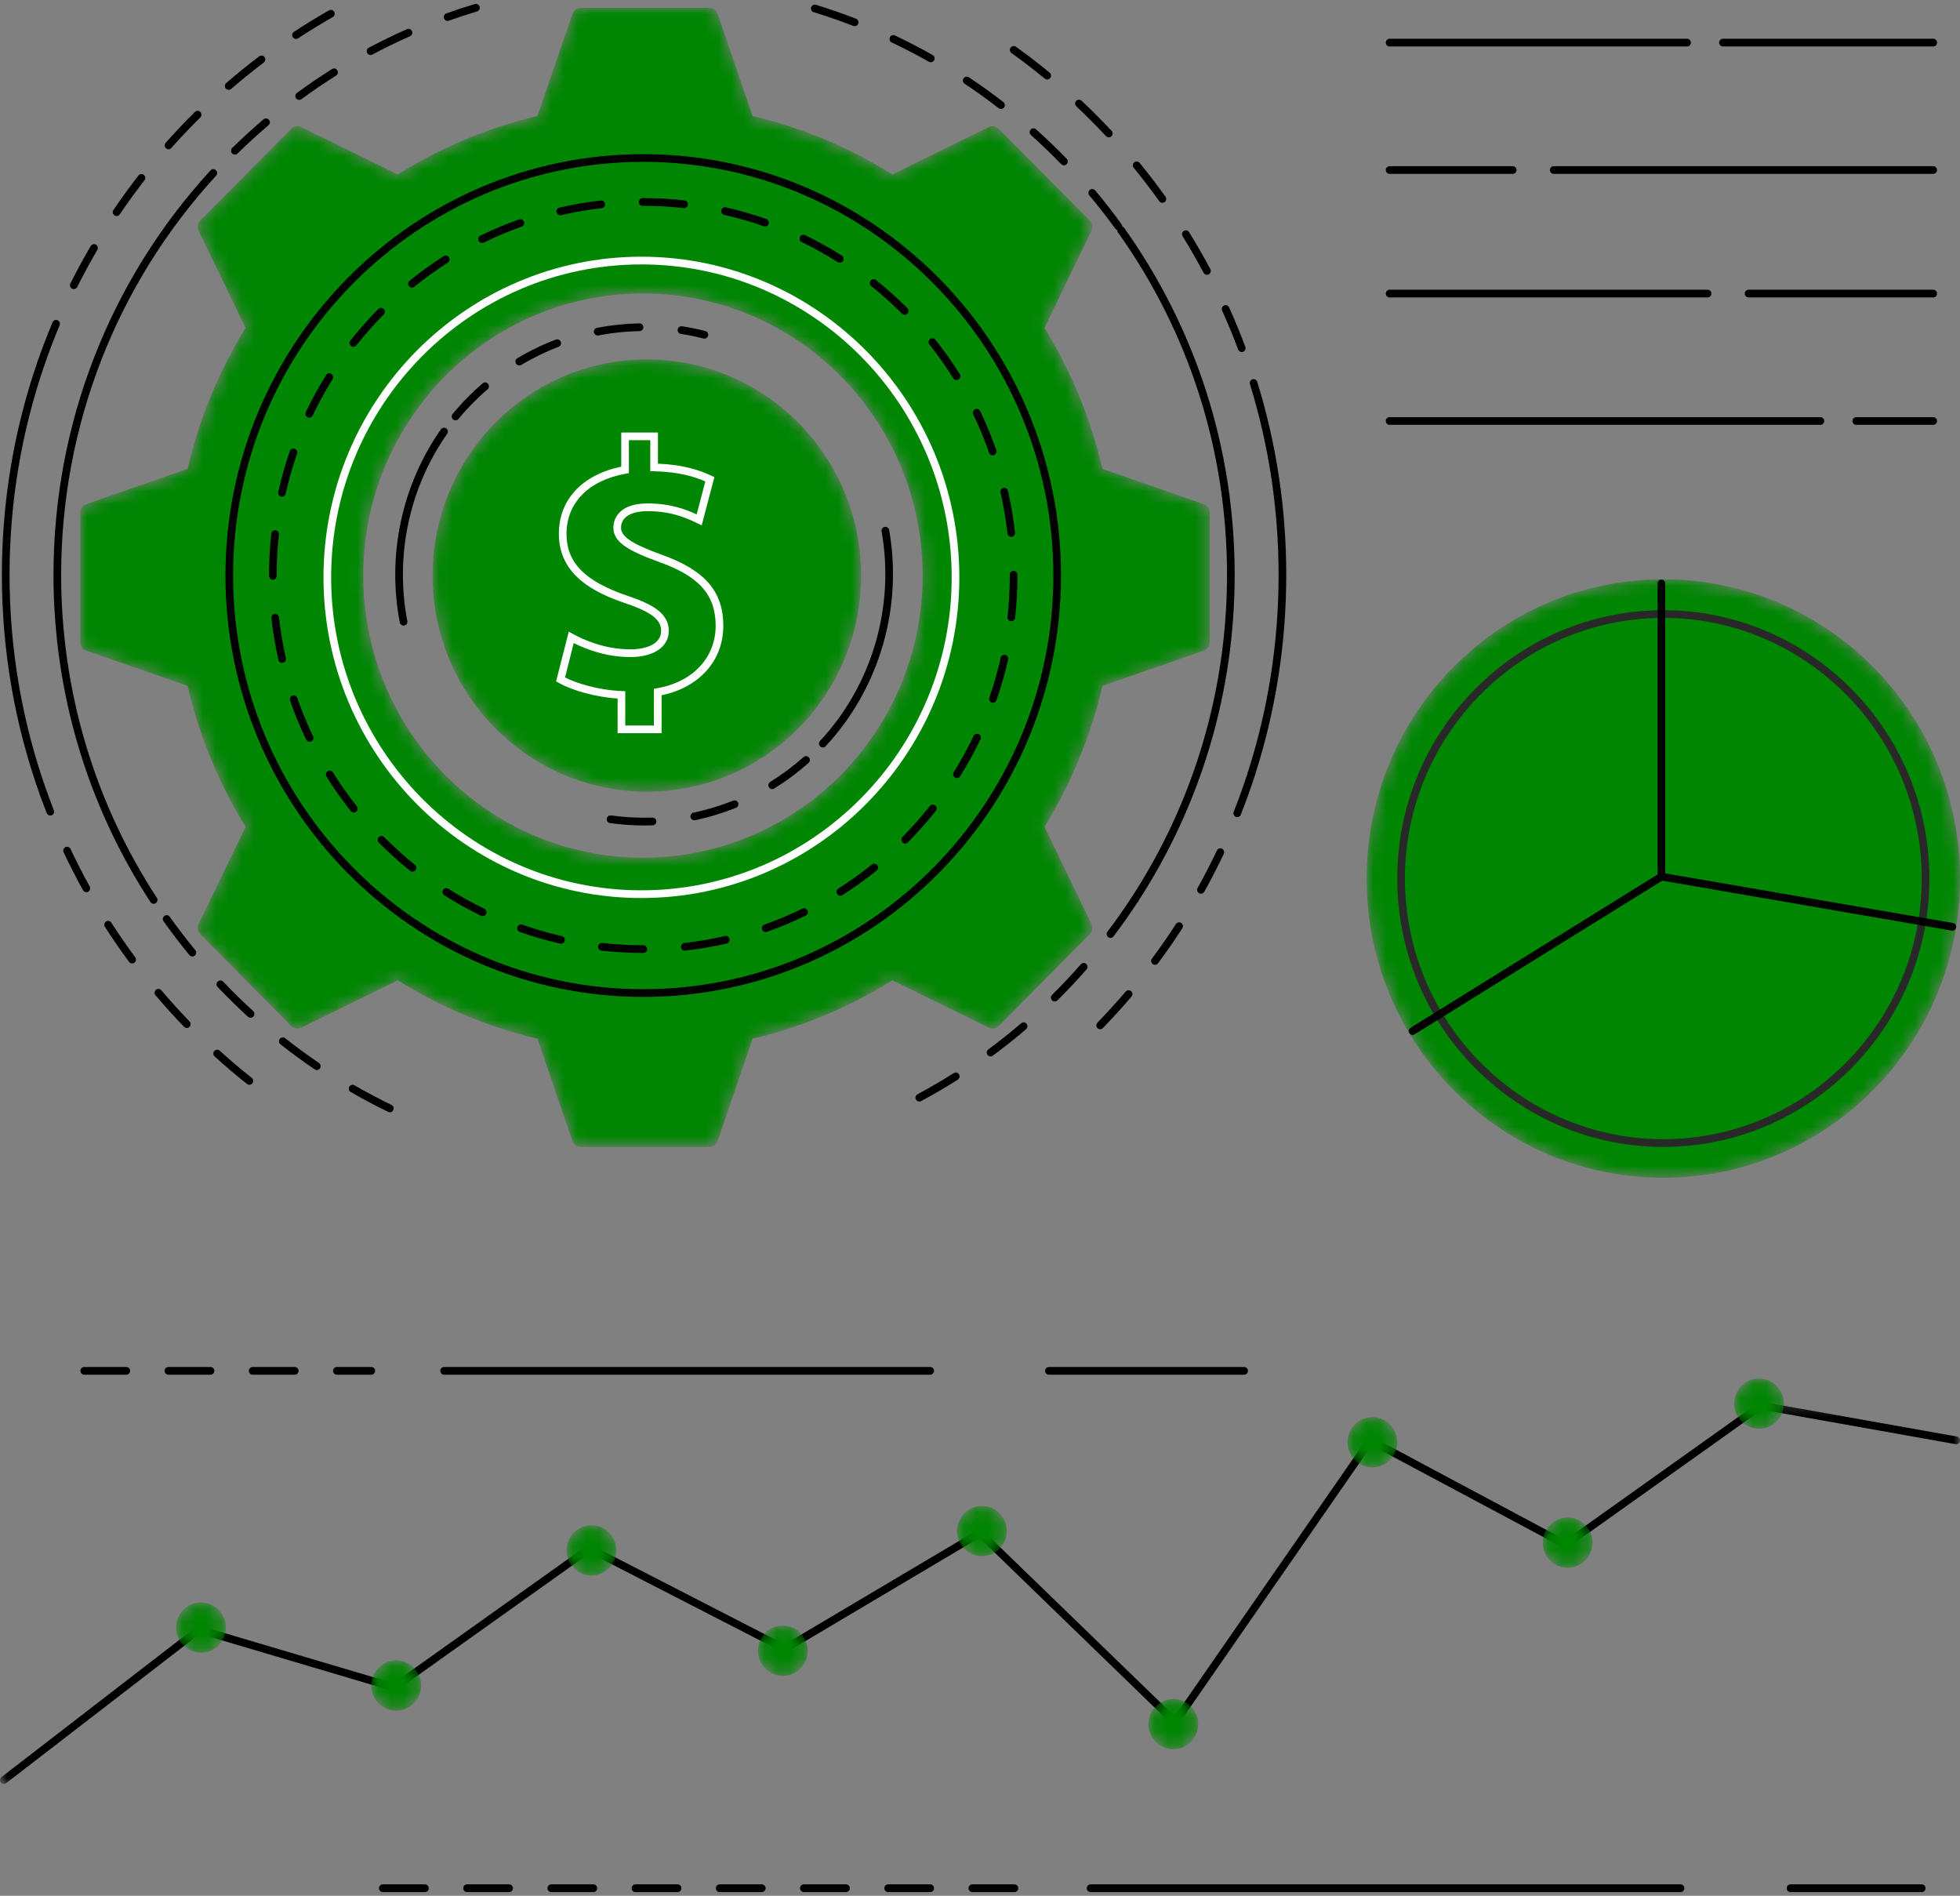 <?xml version="1.0" encoding="UTF-8"?>
<svg width="152px" height="147px" viewBox="0 0 152 147" version="1.1" xmlns="http://www.w3.org/2000/svg" xmlns:xlink="http://www.w3.org/1999/xlink">
    <rect x="0" y="0" width="152" height="147" fill="#808080" stroke="none"/>
    <title>promote_ill</title>
    <defs>
        <path d="M38.802,0 C38.511,0 38.251,0.187 38.157,0.464 L38.157,0.464 L35.448,8.386 C31.558,9.305 27.908,10.854 24.609,12.918 L24.609,12.918 L17.134,9.246 C16.872,9.117 16.558,9.171 16.352,9.378 L16.352,9.378 L9.3,16.49 C9.093,16.698 9.041,17.015 9.168,17.279 L9.168,17.279 L12.81,24.817 C10.763,28.144 9.227,31.824 8.315,35.748 L8.315,35.748 L0.46,38.48 C0.185,38.576 0,38.837 0,39.131 L0,39.131 L0,49.189 C0,49.483 0.185,49.744 0.46,49.84 L0.46,49.84 L8.315,52.572 C9.227,56.495 10.763,60.176 12.81,63.503 L12.81,63.503 L9.168,71.041 C9.041,71.305 9.093,71.622 9.3,71.83 L9.3,71.83 L16.352,78.941 C16.558,79.149 16.872,79.202 17.134,79.074 L17.134,79.074 L24.609,75.401 C27.908,77.466 31.558,79.015 35.448,79.934 L35.448,79.934 L38.157,87.855 C38.251,88.133 38.511,88.32 38.802,88.32 L38.802,88.32 L48.775,88.32 C49.067,88.32 49.326,88.133 49.421,87.855 L49.421,87.855 L52.13,79.934 C56.021,79.015 59.67,77.466 62.97,75.401 L62.97,75.401 L70.444,79.074 C70.706,79.202 71.021,79.149 71.227,78.941 L71.227,78.941 L78.279,71.83 C78.485,71.622 78.537,71.305 78.41,71.041 L78.41,71.041 L74.768,63.503 C76.816,60.176 78.351,56.495 79.262,52.572 L79.262,52.572 L87.118,49.84 C87.393,49.744 87.578,49.483 87.578,49.189 L87.578,49.189 L87.578,39.131 C87.578,38.837 87.393,38.576 87.118,38.48 L87.118,38.48 L79.262,35.748 C78.351,31.824 76.816,28.144 74.768,24.817 L74.768,24.817 L78.41,17.279 C78.537,17.015 78.485,16.698 78.279,16.49 L78.279,16.49 L71.227,9.378 C71.021,9.171 70.706,9.117 70.444,9.246 L70.444,9.246 L62.97,12.918 C59.67,10.854 56.021,9.305 52.13,8.386 L52.13,8.386 L49.421,0.464 C49.326,0.187 49.067,0 48.775,0 L48.775,0 L38.802,0 Z M21.937,44.022 C21.937,31.941 31.648,22.148 43.627,22.148 L43.627,22.148 C55.606,22.148 65.317,31.941 65.317,44.022 L65.317,44.022 C65.317,56.102 55.606,65.895 43.627,65.895 L43.627,65.895 C31.648,65.895 21.937,56.102 21.937,44.022 L21.937,44.022 Z" id="path-1"></path>
        <path d="M0.003,16.774 C0.003,26.027 7.441,33.529 16.617,33.529 L16.617,33.529 C25.793,33.529 33.232,26.027 33.232,16.774 L33.232,16.774 C33.232,7.52 25.793,0.018 16.617,0.018 L16.617,0.018 C7.441,0.018 0.003,7.52 0.003,16.774" id="path-3"></path>
        <path d="M0,23.203 C0,36.017 10.301,46.405 23.008,46.405 L23.008,46.405 C35.715,46.405 46.016,36.017 46.016,23.203 L46.016,23.203 C46.016,10.388 35.715,0 23.008,0 L23.008,0 C10.301,0 0,10.388 0,23.203" id="path-5"></path>
        <polygon id="path-7" points="1.00824692e-05 0.282 152 0.282 152 29.939 1.00824692e-05 29.939"></polygon>
        <path d="M0,1.946 C0,3.021 0.864,3.892 1.93,3.892 L1.93,3.892 C2.995,3.892 3.859,3.021 3.859,1.946 L3.859,1.946 C3.859,0.871 2.995,0 1.93,0 L1.93,0 C0.864,0 0,0.871 0,1.946" id="path-9"></path>
        <path d="M0,1.946 C0,3.021 0.864,3.892 1.93,3.892 L1.93,3.892 C2.995,3.892 3.859,3.021 3.859,1.946 L3.859,1.946 C3.859,0.871 2.995,0 1.93,0 L1.93,0 C0.864,0 0,0.871 0,1.946" id="path-11"></path>
        <path d="M0,1.946 C0,3.021 0.864,3.892 1.93,3.892 L1.93,3.892 C2.995,3.892 3.859,3.021 3.859,1.946 L3.859,1.946 C3.859,0.871 2.995,0 1.93,0 L1.93,0 C0.864,0 0,0.871 0,1.946" id="path-13"></path>
        <path d="M0,1.946 C0,3.021 0.864,3.892 1.93,3.892 L1.93,3.892 C2.995,3.892 3.859,3.021 3.859,1.946 L3.859,1.946 C3.859,0.871 2.995,0 1.93,0 L1.93,0 C0.864,0 0,0.871 0,1.946" id="path-15"></path>
        <path d="M0,1.946 C0,3.021 0.864,3.892 1.93,3.892 L1.93,3.892 C2.995,3.892 3.859,3.021 3.859,1.946 L3.859,1.946 C3.859,0.871 2.995,0 1.93,0 L1.93,0 C0.864,0 0,0.871 0,1.946" id="path-17"></path>
        <path d="M0,1.946 C0,3.021 0.864,3.892 1.93,3.892 L1.93,3.892 C2.995,3.892 3.859,3.021 3.859,1.946 L3.859,1.946 C3.859,0.871 2.995,0 1.93,0 L1.93,0 C0.864,0 0,0.871 0,1.946" id="path-19"></path>
        <path d="M0,1.946 C0,3.021 0.864,3.892 1.93,3.892 L1.93,3.892 C2.995,3.892 3.859,3.021 3.859,1.946 L3.859,1.946 C3.859,0.871 2.995,0 1.93,0 L1.93,0 C0.864,0 0,0.871 0,1.946" id="path-21"></path>
        <path d="M0,1.946 C0,3.021 0.864,3.892 1.93,3.892 L1.93,3.892 C2.995,3.892 3.859,3.021 3.859,1.946 L3.859,1.946 C3.859,0.871 2.995,0 1.93,0 L1.93,0 C0.864,0 0,0.871 0,1.946" id="path-23"></path>
        <path d="M0,1.946 C0,3.021 0.864,3.892 1.93,3.892 L1.93,3.892 C2.995,3.892 3.859,3.021 3.859,1.946 L3.859,1.946 C3.859,0.871 2.995,0 1.93,0 L1.93,0 C0.864,0 0,0.871 0,1.946" id="path-25"></path>
    </defs>
    <g id="Design" stroke="none" stroke-width="1" fill="none" fill-rule="evenodd">
        <g id="Megabahis_Aff_web" transform="translate(-642, -2059)">
            <g id="HDW" transform="translate(0, 1819)">
                <g id="steps" transform="translate(190, 235)">
                    <g id="promote" transform="translate(452, 5)">
                        <g id="Group-33" transform="translate(0, 0.01)" fill="#000000">
                            <path d="M86.118,72.715 C86.055,72.715 85.991,72.695 85.938,72.653 C85.807,72.553 85.783,72.365 85.882,72.234 C86.537,71.371 87.168,70.473 87.759,69.566 C87.849,69.428 88.034,69.389 88.17,69.48 C88.307,69.571 88.345,69.756 88.255,69.894 C87.657,70.813 87.017,71.723 86.354,72.597 C86.295,72.674 86.207,72.715 86.118,72.715 M81.794,77.644 C81.718,77.644 81.64,77.614 81.582,77.554 C81.468,77.436 81.47,77.247 81.587,77.131 C82.356,76.371 83.108,75.573 83.821,74.76 C83.93,74.636 84.117,74.624 84.24,74.734 C84.363,74.843 84.374,75.032 84.266,75.156 C83.543,75.98 82.782,76.788 82.002,77.559 C81.944,77.616 81.869,77.644 81.794,77.644 M76.82,81.903 C76.729,81.903 76.639,81.861 76.58,81.781 C76.484,81.647 76.512,81.46 76.644,81.362 C77.512,80.72 78.369,80.039 79.191,79.336 C79.316,79.228 79.503,79.244 79.609,79.37 C79.715,79.496 79.7,79.685 79.574,79.792 C78.743,80.504 77.874,81.195 76.995,81.845 C76.943,81.884 76.881,81.903 76.82,81.903 M71.295,85.403 C71.188,85.403 71.086,85.345 71.032,85.244 C70.955,85.098 71.01,84.916 71.155,84.839 C72.105,84.329 73.049,83.778 73.961,83.2 C74.101,83.112 74.284,83.154 74.371,83.294 C74.458,83.434 74.416,83.619 74.277,83.707 C73.352,84.292 72.396,84.851 71.434,85.368 C71.389,85.391 71.342,85.403 71.295,85.403" id="Fill-1"></path>
                            <path d="M88.007,70.029 C87.951,70.029 87.894,70.014 87.844,69.98 C87.707,69.89 87.669,69.704 87.759,69.566 C92.598,62.138 95.156,53.493 95.156,44.566 C95.156,34.962 92.23,25.777 86.694,18.003 C86.598,17.868 86.629,17.681 86.762,17.585 C86.895,17.488 87.08,17.519 87.176,17.653 C92.785,25.53 95.75,34.836 95.75,44.566 C95.75,53.61 93.158,62.369 88.255,69.894 C88.198,69.982 88.104,70.029 88.007,70.029" id="Fill-3"></path>
                            <path d="M66.276,2.019 C66.241,2.019 66.205,2.012 66.17,1.999 C65.165,1.609 64.133,1.251 63.102,0.936 C62.945,0.888 62.856,0.72 62.904,0.562 C62.952,0.404 63.118,0.315 63.274,0.362 C64.319,0.683 65.365,1.045 66.383,1.44 C66.536,1.499 66.612,1.672 66.554,1.826 C66.508,1.946 66.395,2.019 66.276,2.019 M72.183,4.818 C72.133,4.818 72.084,4.805 72.037,4.779 C71.098,4.248 70.128,3.744 69.153,3.282 C69.005,3.212 68.941,3.034 69.011,2.884 C69.081,2.734 69.258,2.669 69.406,2.741 C70.393,3.208 71.376,3.718 72.328,4.257 C72.471,4.338 72.522,4.52 72.442,4.665 C72.387,4.763 72.287,4.818 72.183,4.818 M77.631,8.441 C77.567,8.441 77.504,8.421 77.45,8.38 C76.596,7.718 75.707,7.08 74.808,6.482 C74.671,6.391 74.633,6.205 74.723,6.067 C74.814,5.929 74.998,5.891 75.135,5.982 C76.045,6.588 76.946,7.234 77.811,7.904 C77.941,8.005 77.966,8.193 77.866,8.324 C77.808,8.401 77.719,8.441 77.631,8.441 M82.511,12.81 C82.434,12.81 82.357,12.78 82.298,12.72 C81.546,11.942 80.756,11.183 79.951,10.462 C79.828,10.352 79.817,10.163 79.926,10.04 C80.035,9.916 80.223,9.905 80.345,10.015 C81.16,10.744 81.961,11.514 82.723,12.302 C82.838,12.42 82.835,12.61 82.718,12.725 C82.661,12.782 82.586,12.81 82.511,12.81 M86.725,17.835 C86.633,17.835 86.543,17.792 86.485,17.712 C85.85,16.835 85.176,15.97 84.48,15.141 C84.374,15.014 84.39,14.825 84.515,14.718 C84.64,14.612 84.827,14.627 84.933,14.754 C85.638,15.594 86.321,16.47 86.964,17.358 C87.061,17.492 87.032,17.679 86.9,17.777 C86.847,17.816 86.785,17.835 86.725,17.835" id="Fill-5"></path>
                            <path d="M34.712,1.612 C34.59,1.612 34.475,1.535 34.432,1.412 C34.377,1.257 34.458,1.086 34.612,1.03 C35.339,0.77 36.083,0.525 36.823,0.302 C36.979,0.254 37.145,0.345 37.192,0.503 C37.239,0.662 37.15,0.828 36.993,0.876 C36.263,1.095 35.529,1.337 34.811,1.594 C34.778,1.606 34.745,1.612 34.712,1.612 M28.738,4.256 C28.631,4.256 28.528,4.198 28.475,4.096 C28.398,3.95 28.454,3.769 28.599,3.692 C29.564,3.178 30.559,2.694 31.558,2.252 C31.708,2.185 31.884,2.254 31.949,2.406 C32.015,2.557 31.947,2.734 31.797,2.8 C30.811,3.236 29.828,3.714 28.876,4.221 C28.832,4.245 28.784,4.256 28.738,4.256 M23.201,7.737 C23.109,7.737 23.018,7.695 22.96,7.614 C22.864,7.48 22.893,7.293 23.026,7.196 C23.907,6.548 24.824,5.925 25.75,5.343 C25.889,5.255 26.072,5.299 26.159,5.439 C26.245,5.579 26.203,5.764 26.064,5.851 C25.15,6.426 24.246,7.041 23.375,7.68 C23.322,7.719 23.261,7.737 23.201,7.737 M18.212,11.979 C18.135,11.979 18.057,11.949 17.999,11.889 C17.885,11.77 17.887,11.581 18.005,11.466 C18.786,10.699 19.605,9.95 20.44,9.24 C20.565,9.134 20.752,9.15 20.858,9.276 C20.964,9.403 20.948,9.591 20.822,9.698 C19.998,10.399 19.19,11.138 18.419,11.895 C18.361,11.951 18.286,11.979 18.212,11.979" id="Fill-7"></path>
                            <path d="M11.917,70.07 C11.82,70.07 11.726,70.022 11.669,69.935 C6.748,62.4 4.148,53.627 4.148,44.566 C4.148,32.9 8.472,21.762 16.323,13.205 C16.434,13.083 16.622,13.076 16.742,13.189 C16.863,13.301 16.87,13.49 16.759,13.612 C9.009,22.058 4.742,33.051 4.742,44.566 C4.742,53.51 7.308,62.168 12.164,69.606 C12.255,69.744 12.217,69.929 12.08,70.02 C12.029,70.054 11.973,70.07 11.917,70.07" id="Fill-9"></path>
                            <path d="M14.918,74.156 C14.833,74.156 14.748,74.119 14.69,74.048 C13.993,73.202 13.318,72.319 12.683,71.424 C12.587,71.29 12.618,71.103 12.751,71.007 C12.885,70.91 13.07,70.941 13.166,71.076 C13.792,71.959 14.459,72.83 15.147,73.665 C15.251,73.793 15.234,73.982 15.108,74.087 C15.052,74.133 14.985,74.156 14.918,74.156 M19.433,78.907 C19.362,78.907 19.291,78.882 19.234,78.83 C18.425,78.092 17.632,77.315 16.877,76.521 C16.764,76.401 16.768,76.212 16.886,76.097 C17.005,75.983 17.193,75.987 17.306,76.106 C18.051,76.89 18.834,77.657 19.632,78.386 C19.754,78.497 19.764,78.686 19.653,78.809 C19.595,78.874 19.514,78.907 19.433,78.907 M24.573,82.963 C24.516,82.963 24.458,82.946 24.407,82.911 C23.503,82.298 22.608,81.642 21.748,80.964 C21.619,80.862 21.596,80.674 21.697,80.544 C21.799,80.413 21.985,80.391 22.114,80.492 C22.963,81.162 23.846,81.809 24.739,82.415 C24.875,82.507 24.911,82.693 24.819,82.83 C24.762,82.916 24.668,82.963 24.573,82.963 M30.234,86.236 C30.19,86.236 30.146,86.227 30.105,86.206 C29.122,85.729 28.144,85.21 27.197,84.662 C27.055,84.58 27.006,84.397 27.087,84.254 C27.169,84.11 27.35,84.06 27.493,84.143 C28.427,84.683 29.393,85.196 30.363,85.667 C30.51,85.739 30.572,85.918 30.501,86.066 C30.45,86.174 30.344,86.236 30.234,86.236" id="Fill-11"></path>
                            <path d="M95.949,63.35 C95.912,63.35 95.875,63.343 95.839,63.329 C95.687,63.268 95.613,63.093 95.673,62.94 C96.073,61.93 96.443,60.894 96.775,59.861 C96.825,59.704 96.993,59.617 97.149,59.669 C97.304,59.719 97.39,59.888 97.339,60.045 C97.004,61.091 96.629,62.14 96.225,63.162 C96.178,63.279 96.067,63.35 95.949,63.35 M93.135,69.288 C93.085,69.288 93.036,69.276 92.99,69.25 C92.847,69.169 92.796,68.986 92.876,68.842 C93.404,67.894 93.908,66.917 94.372,65.938 C94.443,65.788 94.62,65.725 94.768,65.796 C94.916,65.868 94.978,66.047 94.907,66.196 C94.438,67.187 93.928,68.176 93.394,69.136 C93.339,69.233 93.238,69.288 93.135,69.288 M89.569,74.801 C89.507,74.801 89.445,74.782 89.392,74.741 C89.26,74.642 89.234,74.454 89.332,74.322 C89.98,73.452 90.606,72.55 91.194,71.641 C91.283,71.503 91.467,71.464 91.604,71.554 C91.742,71.644 91.78,71.83 91.691,71.968 C91.096,72.888 90.462,73.801 89.807,74.682 C89.749,74.76 89.66,74.801 89.569,74.801 M85.318,79.795 C85.243,79.795 85.168,79.767 85.111,79.71 C84.993,79.594 84.991,79.405 85.106,79.286 C85.86,78.51 86.599,77.698 87.3,76.874 C87.407,76.749 87.594,76.734 87.718,76.842 C87.843,76.95 87.857,77.139 87.75,77.264 C87.041,78.098 86.294,78.919 85.53,79.705 C85.472,79.765 85.395,79.795 85.318,79.795" id="Fill-13"></path>
                            <path d="M97.057,60.253 C97.027,60.253 96.996,60.248 96.966,60.238 C96.81,60.187 96.724,60.018 96.775,59.861 C98.355,54.937 99.156,49.791 99.156,44.566 C99.156,39.521 98.408,34.545 96.933,29.775 C96.884,29.617 96.972,29.449 97.128,29.4 C97.285,29.35 97.451,29.438 97.5,29.596 C98.993,34.424 99.75,39.461 99.75,44.566 C99.75,49.854 98.939,55.062 97.339,60.046 C97.299,60.172 97.182,60.253 97.057,60.253" id="Fill-15"></path>
                            <path d="M81.211,6.154 C81.145,6.154 81.079,6.132 81.024,6.087 C80.189,5.4 79.32,4.733 78.442,4.103 C78.308,4.007 78.277,3.82 78.372,3.685 C78.467,3.55 78.652,3.519 78.786,3.615 C79.676,4.252 80.554,4.928 81.399,5.623 C81.526,5.727 81.545,5.916 81.441,6.044 C81.383,6.117 81.297,6.154 81.211,6.154 M85.988,10.639 C85.909,10.639 85.83,10.607 85.772,10.545 C85.034,9.755 84.26,8.978 83.47,8.237 C83.35,8.124 83.343,7.935 83.455,7.814 C83.567,7.693 83.755,7.686 83.875,7.799 C84.673,8.549 85.457,9.335 86.204,10.134 C86.316,10.254 86.311,10.444 86.191,10.557 C86.134,10.612 86.061,10.639 85.988,10.639 M90.142,15.715 C90.05,15.715 89.959,15.672 89.901,15.59 C89.271,14.709 88.604,13.837 87.919,12.999 C87.814,12.872 87.832,12.683 87.959,12.578 C88.085,12.472 88.272,12.491 88.377,12.618 C89.07,13.466 89.746,14.348 90.383,15.24 C90.479,15.374 90.449,15.562 90.315,15.658 C90.263,15.697 90.202,15.715 90.142,15.715 M93.6,21.295 C93.494,21.295 93.391,21.238 93.338,21.137 C92.829,20.182 92.282,19.229 91.71,18.307 C91.623,18.167 91.666,17.982 91.805,17.894 C91.944,17.807 92.127,17.849 92.214,17.99 C92.792,18.923 93.346,19.887 93.861,20.854 C93.939,21 93.884,21.182 93.74,21.26 C93.695,21.284 93.647,21.295 93.6,21.295 M96.297,27.287 C96.177,27.287 96.064,27.212 96.019,27.093 C95.64,26.076 95.222,25.059 94.776,24.07 C94.709,23.92 94.775,23.742 94.924,23.674 C95.074,23.606 95.249,23.672 95.317,23.823 C95.768,24.824 96.191,25.853 96.575,26.881 C96.633,27.036 96.555,27.209 96.401,27.267 C96.367,27.28 96.332,27.287 96.297,27.287" id="Fill-17"></path>
                            <path d="M22.955,3.01 C22.858,3.01 22.763,2.962 22.706,2.874 C22.616,2.735 22.655,2.55 22.793,2.46 C23.678,1.877 24.595,1.316 25.516,0.792 C25.659,0.711 25.84,0.762 25.921,0.906 C26.001,1.05 25.951,1.232 25.808,1.313 C24.898,1.831 23.992,2.386 23.117,2.961 C23.067,2.994 23.01,3.01 22.955,3.01 M17.734,6.958 C17.65,6.958 17.567,6.922 17.508,6.853 C17.402,6.727 17.416,6.538 17.541,6.431 C18.368,5.715 19.229,5.018 20.102,4.358 C20.233,4.259 20.419,4.286 20.518,4.418 C20.616,4.55 20.589,4.738 20.458,4.837 C19.596,5.489 18.744,6.178 17.927,6.885 C17.871,6.934 17.802,6.958 17.734,6.958 M13.069,11.561 C12.999,11.561 12.928,11.536 12.871,11.484 C12.749,11.374 12.739,11.185 12.848,11.062 C13.576,10.243 14.34,9.438 15.119,8.669 C15.236,8.553 15.424,8.555 15.539,8.673 C15.654,8.791 15.652,8.981 15.535,9.097 C14.764,9.857 14.009,10.652 13.29,11.461 C13.232,11.527 13.151,11.561 13.069,11.561 M9.042,16.74 C8.984,16.74 8.926,16.723 8.874,16.688 C8.739,16.595 8.704,16.408 8.797,16.272 C9.411,15.365 10.064,14.466 10.738,13.599 C10.839,13.469 11.026,13.446 11.154,13.548 C11.284,13.65 11.306,13.839 11.205,13.969 C10.539,14.825 9.894,15.714 9.287,16.61 C9.23,16.694 9.137,16.74 9.042,16.74 M5.723,22.408 C5.678,22.408 5.633,22.398 5.59,22.376 C5.443,22.302 5.384,22.122 5.458,21.974 C5.95,20.992 6.48,20.015 7.034,19.067 C7.118,18.925 7.3,18.877 7.441,18.962 C7.582,19.046 7.629,19.229 7.546,19.372 C6.998,20.308 6.474,21.274 5.989,22.244 C5.936,22.348 5.832,22.408 5.723,22.408 M3.176,28.47 C3.144,28.47 3.111,28.464 3.078,28.453 C2.923,28.399 2.842,28.228 2.895,28.072 C3.253,27.034 3.651,25.994 4.076,24.98 C4.14,24.828 4.314,24.757 4.466,24.821 C4.617,24.886 4.687,25.062 4.623,25.214 C4.202,26.215 3.81,27.243 3.456,28.269 C3.414,28.392 3.299,28.47 3.176,28.47" id="Fill-19"></path>
                            <path d="M3.388,61.865 C3.267,61.865 3.153,61.789 3.109,61.668 C1.144,56.194 0.147,50.44 0.147,44.566 C0.147,38.913 1.072,33.363 2.895,28.072 C2.949,27.916 3.119,27.834 3.273,27.888 C3.428,27.942 3.51,28.112 3.456,28.269 C1.655,33.497 0.741,38.98 0.741,44.566 C0.741,50.37 1.725,56.056 3.667,61.464 C3.723,61.619 3.644,61.791 3.489,61.847 C3.456,61.859 3.422,61.865 3.388,61.865" id="Fill-21"></path>
                            <path d="M3.9,63.227 C3.782,63.227 3.67,63.155 3.624,63.038 C3.447,62.587 3.274,62.126 3.109,61.668 C3.053,61.512 3.133,61.34 3.287,61.284 C3.441,61.229 3.612,61.308 3.667,61.464 C3.83,61.916 4.001,62.372 4.176,62.817 C4.236,62.971 4.161,63.145 4.009,63.206 C3.973,63.22 3.936,63.227 3.9,63.227 M6.698,69.172 C6.594,69.172 6.493,69.117 6.438,69.019 C5.906,68.058 5.4,67.067 4.933,66.075 C4.863,65.925 4.926,65.747 5.074,65.676 C5.222,65.605 5.399,65.669 5.469,65.818 C5.93,66.799 6.431,67.777 6.957,68.727 C7.037,68.871 6.986,69.053 6.842,69.134 C6.797,69.16 6.747,69.172 6.698,69.172 M10.249,74.694 C10.158,74.694 10.069,74.653 10.01,74.574 C9.358,73.691 8.726,72.777 8.134,71.855 C8.044,71.717 8.084,71.531 8.221,71.441 C8.359,71.351 8.543,71.391 8.632,71.53 C9.217,72.44 9.841,73.344 10.486,74.216 C10.585,74.348 10.557,74.536 10.426,74.635 C10.373,74.675 10.311,74.694 10.249,74.694 M14.486,79.699 C14.409,79.699 14.332,79.669 14.274,79.609 C13.513,78.821 12.768,77.998 12.06,77.162 C11.953,77.036 11.968,76.847 12.093,76.74 C12.218,76.632 12.405,76.647 12.511,76.773 C13.211,77.6 13.947,78.413 14.699,79.191 C14.813,79.309 14.811,79.499 14.693,79.614 C14.636,79.671 14.561,79.699 14.486,79.699 M19.337,84.103 C19.272,84.103 19.208,84.082 19.153,84.038 C18.296,83.358 17.451,82.64 16.641,81.904 C16.519,81.794 16.51,81.604 16.619,81.482 C16.729,81.359 16.917,81.348 17.038,81.459 C17.839,82.186 18.674,82.895 19.52,83.568 C19.649,83.671 19.672,83.859 19.57,83.988 C19.512,84.064 19.425,84.103 19.337,84.103" id="Fill-23"></path>
                            <path d="M59.885,61.176 C59.785,61.176 59.688,61.125 59.632,61.033 C59.546,60.892 59.59,60.708 59.729,60.621 C60.638,60.059 61.507,59.411 62.311,58.696 C62.434,58.587 62.621,58.598 62.73,58.723 C62.838,58.847 62.827,59.036 62.704,59.145 C61.874,59.883 60.978,60.551 60.04,61.132 C59.992,61.162 59.938,61.176 59.885,61.176 M53.844,63.593 C53.706,63.593 53.583,63.496 53.553,63.355 C53.52,63.193 53.623,63.034 53.784,63.001 C54.832,62.781 55.866,62.468 56.859,62.071 C57.011,62.01 57.184,62.085 57.244,62.239 C57.305,62.392 57.23,62.567 57.077,62.627 C56.054,63.037 54.986,63.36 53.904,63.587 C53.884,63.591 53.864,63.593 53.844,63.593 M49.961,63.996 C49.076,63.996 48.183,63.934 47.308,63.813 C47.145,63.79 47.032,63.64 47.054,63.476 C47.076,63.312 47.226,63.196 47.389,63.22 C48.447,63.366 49.526,63.422 50.595,63.386 C50.756,63.381 50.897,63.51 50.902,63.676 C50.908,63.84 50.78,63.979 50.616,63.985 C50.397,63.992 50.18,63.996 49.961,63.996" id="Fill-25"></path>
                            <path d="M63.809,57.949 C63.736,57.949 63.662,57.922 63.605,57.868 C63.486,57.755 63.48,57.565 63.592,57.445 C67.621,53.123 69.407,47.047 68.369,41.193 C68.341,41.03 68.448,40.874 68.609,40.845 C68.772,40.816 68.925,40.925 68.954,41.087 C70.024,47.127 68.182,53.395 64.025,57.855 C63.966,57.917 63.888,57.949 63.809,57.949" id="Fill-27"></path>
                            <path d="M46.349,26.005 C46.21,26.005 46.085,25.905 46.058,25.762 C46.027,25.599 46.133,25.442 46.294,25.411 C47.376,25.202 48.485,25.085 49.588,25.065 C49.754,25.061 49.887,25.193 49.89,25.359 C49.893,25.524 49.763,25.661 49.599,25.664 C48.529,25.683 47.455,25.796 46.405,25.999 C46.387,26.003 46.368,26.005 46.349,26.005 M54.628,26.246 C54.604,26.246 54.579,26.243 54.555,26.237 C53.979,26.091 53.39,25.97 52.803,25.88 C52.641,25.855 52.53,25.702 52.555,25.539 C52.579,25.375 52.732,25.264 52.893,25.288 C53.498,25.381 54.106,25.505 54.7,25.657 C54.859,25.697 54.956,25.86 54.915,26.02 C54.882,26.156 54.761,26.246 54.628,26.246 M40.272,28.327 C40.171,28.327 40.072,28.274 40.017,28.18 C39.933,28.038 39.98,27.854 40.121,27.77 C41.07,27.202 42.074,26.715 43.106,26.321 C43.259,26.262 43.43,26.34 43.489,26.495 C43.547,26.649 43.47,26.822 43.316,26.881 C42.316,27.263 41.343,27.735 40.423,28.285 C40.376,28.313 40.324,28.327 40.272,28.327 M35.328,32.584 C35.26,32.584 35.193,32.561 35.138,32.514 C35.012,32.408 34.994,32.22 35.1,32.093 C35.478,31.634 35.883,31.187 36.303,30.764 C36.664,30.399 37.042,30.047 37.427,29.715 C37.552,29.607 37.739,29.622 37.846,29.748 C37.952,29.874 37.937,30.063 37.813,30.17 C37.44,30.492 37.073,30.834 36.723,31.187 C36.315,31.598 35.922,32.031 35.556,32.476 C35.497,32.547 35.413,32.584 35.328,32.584" id="Fill-29"></path>
                            <path d="M31.295,48.499 C31.156,48.499 31.032,48.4 31.004,48.257 C30.001,43.047 31.163,37.589 34.193,33.282 C34.287,33.147 34.473,33.115 34.606,33.211 C34.74,33.307 34.771,33.494 34.677,33.629 C31.741,37.802 30.615,43.093 31.587,48.143 C31.618,48.305 31.513,48.462 31.352,48.494 C31.333,48.497 31.314,48.499 31.295,48.499" id="Fill-31"></path>
                        </g>
                        <g id="Group-36" transform="translate(6.234, 0.609)">
                            <mask id="mask-2" fill="white">
                                <use xlink:href="#path-1"></use>
                            </mask>
                            <g id="Clip-35"></g>
                            <path d="M38.802,0 C38.511,0 38.251,0.187 38.157,0.464 L38.157,0.464 L35.448,8.386 C31.558,9.305 27.908,10.854 24.609,12.918 L24.609,12.918 L17.134,9.246 C16.872,9.117 16.558,9.171 16.352,9.378 L16.352,9.378 L9.3,16.49 C9.093,16.698 9.041,17.015 9.168,17.279 L9.168,17.279 L12.81,24.817 C10.763,28.144 9.227,31.824 8.315,35.748 L8.315,35.748 L0.46,38.48 C0.185,38.576 0,38.837 0,39.131 L0,39.131 L0,49.189 C0,49.483 0.185,49.744 0.46,49.84 L0.46,49.84 L8.315,52.572 C9.227,56.495 10.763,60.176 12.81,63.503 L12.81,63.503 L9.168,71.041 C9.041,71.305 9.093,71.622 9.3,71.83 L9.3,71.83 L16.352,78.941 C16.558,79.149 16.872,79.202 17.134,79.074 L17.134,79.074 L24.609,75.401 C27.908,77.466 31.558,79.015 35.448,79.934 L35.448,79.934 L38.157,87.855 C38.251,88.133 38.511,88.32 38.802,88.32 L38.802,88.32 L48.775,88.32 C49.067,88.32 49.326,88.133 49.421,87.855 L49.421,87.855 L52.13,79.934 C56.021,79.015 59.67,77.466 62.97,75.401 L62.97,75.401 L70.444,79.074 C70.706,79.202 71.021,79.149 71.227,78.941 L71.227,78.941 L78.279,71.83 C78.485,71.622 78.537,71.305 78.41,71.041 L78.41,71.041 L74.768,63.503 C76.816,60.176 78.351,56.495 79.262,52.572 L79.262,52.572 L87.118,49.84 C87.393,49.744 87.578,49.483 87.578,49.189 L87.578,49.189 L87.578,39.131 C87.578,38.837 87.393,38.576 87.118,38.48 L87.118,38.48 L79.262,35.748 C78.351,31.824 76.816,28.144 74.768,24.817 L74.768,24.817 L78.41,17.279 C78.537,17.015 78.485,16.698 78.279,16.49 L78.279,16.49 L71.227,9.378 C71.021,9.171 70.706,9.117 70.444,9.246 L70.444,9.246 L62.97,12.918 C59.67,10.854 56.021,9.305 52.13,8.386 L52.13,8.386 L49.421,0.464 C49.326,0.187 49.067,0 48.775,0 L48.775,0 L38.802,0 Z M21.937,44.022 C21.937,31.941 31.648,22.148 43.627,22.148 L43.627,22.148 C55.606,22.148 65.317,31.941 65.317,44.022 L65.317,44.022 C65.317,56.102 55.606,65.895 43.627,65.895 L43.627,65.895 C31.648,65.895 21.937,56.102 21.937,44.022 L21.937,44.022 Z" id="Fill-34" fill="#008602" mask="url(#mask-2)"></path>
                        </g>
                        <g id="Group-43" transform="translate(17.219, 11.686)">
                            <path d="M32.523,8.817 C19.255,8.817 8.461,19.703 8.461,33.083 C8.461,46.463 19.255,57.348 32.523,57.348 C45.791,57.348 56.585,46.463 56.585,33.083 C56.585,19.703 45.791,8.817 32.523,8.817 M32.523,57.947 C18.928,57.947 7.868,46.793 7.868,33.083 C7.868,19.372 18.928,8.218 32.523,8.218 C46.118,8.218 57.179,19.372 57.179,33.083 C57.179,46.793 46.118,57.947 32.523,57.947" id="Fill-37" fill="#FFFFFF"></path>
                            <path d="M32.664,0.865 C15.126,0.865 0.858,15.254 0.858,32.94 C0.858,50.627 15.126,65.015 32.664,65.015 C50.202,65.015 64.47,50.627 64.47,32.94 C64.47,15.254 50.202,0.865 32.664,0.865 M32.664,65.614 C14.799,65.614 0.264,50.957 0.264,32.94 C0.264,14.924 14.799,0.267 32.664,0.267 C50.529,0.267 65.063,14.924 65.063,32.94 C65.063,50.957 50.529,65.614 32.664,65.614" id="Fill-39" fill="#000000"></path>
                            <path d="M35.835,4.448 C35.824,4.448 35.813,4.447 35.802,4.446 C34.767,4.331 33.711,4.273 32.664,4.273 L32.619,4.273 C32.455,4.273 32.322,4.139 32.322,3.974 C32.322,3.809 32.455,3.674 32.619,3.674 L32.664,3.674 C33.733,3.674 34.811,3.734 35.867,3.851 C36.03,3.869 36.148,4.017 36.13,4.181 C36.113,4.334 35.984,4.448 35.835,4.448 M26.23,5.003 C26.094,5.003 25.972,4.909 25.941,4.77 C25.904,4.609 26.004,4.448 26.164,4.411 C27.217,4.169 28.296,3.983 29.371,3.861 C29.534,3.842 29.681,3.96 29.7,4.125 C29.718,4.289 29.601,4.437 29.438,4.456 C28.384,4.576 27.327,4.757 26.296,4.995 C26.274,5 26.252,5.003 26.23,5.003 M42.108,5.876 C42.076,5.876 42.043,5.87 42.011,5.859 C41.01,5.508 39.979,5.211 38.945,4.976 C38.785,4.939 38.685,4.779 38.721,4.617 C38.757,4.456 38.916,4.356 39.076,4.391 C40.131,4.631 41.184,4.935 42.206,5.293 C42.361,5.348 42.443,5.518 42.389,5.675 C42.346,5.798 42.231,5.876 42.108,5.876 M20.164,7.153 C20.053,7.153 19.947,7.091 19.896,6.984 C19.825,6.835 19.887,6.656 20.034,6.584 C21.008,6.109 22.018,5.684 23.038,5.323 C23.192,5.268 23.362,5.35 23.417,5.506 C23.471,5.662 23.39,5.833 23.235,5.888 C22.236,6.242 21.246,6.658 20.293,7.123 C20.251,7.143 20.207,7.153 20.164,7.153 M47.907,8.684 C47.853,8.684 47.798,8.669 47.749,8.638 C46.851,8.07 45.912,7.548 44.958,7.086 C44.81,7.014 44.748,6.835 44.819,6.686 C44.89,6.537 45.068,6.475 45.215,6.546 C46.189,7.017 47.147,7.551 48.065,8.131 C48.203,8.219 48.245,8.404 48.158,8.544 C48.102,8.634 48.005,8.684 47.907,8.684 M14.727,10.614 C14.64,10.614 14.554,10.576 14.495,10.502 C14.393,10.373 14.414,10.184 14.542,10.081 C15.387,9.399 16.278,8.758 17.191,8.177 C17.33,8.089 17.513,8.131 17.6,8.271 C17.688,8.41 17.646,8.595 17.508,8.683 C16.614,9.253 15.74,9.88 14.913,10.548 C14.858,10.593 14.793,10.614 14.727,10.614 M52.94,12.723 C52.864,12.723 52.788,12.693 52.73,12.635 C51.98,11.882 51.18,11.162 50.35,10.497 C50.222,10.394 50.201,10.205 50.303,10.076 C50.405,9.946 50.592,9.925 50.72,10.028 C51.566,10.707 52.384,11.442 53.149,12.211 C53.265,12.328 53.266,12.518 53.15,12.635 C53.092,12.693 53.016,12.723 52.94,12.723 M10.185,15.205 C10.12,15.205 10.055,15.184 10,15.14 C9.872,15.037 9.851,14.849 9.953,14.719 C10.626,13.867 11.355,13.043 12.119,12.271 C12.235,12.154 12.423,12.153 12.539,12.27 C12.655,12.387 12.655,12.577 12.54,12.693 C11.791,13.45 11.077,14.258 10.417,15.092 C10.359,15.167 10.272,15.205 10.185,15.205 M56.961,17.783 C56.862,17.783 56.766,17.734 56.71,17.644 C56.144,16.742 55.522,15.862 54.859,15.028 C54.756,14.898 54.777,14.71 54.905,14.607 C55.033,14.503 55.219,14.524 55.322,14.653 C55.999,15.505 56.634,16.403 57.211,17.324 C57.299,17.464 57.258,17.648 57.119,17.737 C57.07,17.768 57.015,17.783 56.961,17.783 M6.765,20.699 C6.721,20.699 6.677,20.689 6.636,20.669 C6.488,20.597 6.426,20.419 6.497,20.27 C6.966,19.287 7.495,18.321 8.071,17.397 C8.158,17.256 8.342,17.214 8.48,17.302 C8.619,17.39 8.661,17.575 8.574,17.715 C8.01,18.62 7.491,19.567 7.032,20.529 C6.981,20.636 6.875,20.699 6.765,20.699 M59.765,23.618 C59.642,23.618 59.528,23.541 59.485,23.418 C59.133,22.41 58.72,21.413 58.258,20.451 C58.187,20.303 58.248,20.123 58.396,20.051 C58.544,19.98 58.721,20.041 58.792,20.19 C59.264,21.171 59.685,22.19 60.045,23.219 C60.099,23.375 60.018,23.546 59.863,23.601 C59.831,23.613 59.797,23.618 59.765,23.618 M4.648,26.825 C4.626,26.825 4.604,26.822 4.582,26.817 C4.422,26.781 4.322,26.62 4.358,26.459 C4.596,25.395 4.898,24.333 5.254,23.303 C5.308,23.147 5.477,23.065 5.632,23.119 C5.787,23.173 5.869,23.344 5.815,23.5 C5.466,24.509 5.171,25.55 4.937,26.591 C4.906,26.73 4.783,26.825 4.648,26.825 M61.202,29.938 C61.053,29.938 60.925,29.825 60.908,29.672 C60.788,28.609 60.607,27.543 60.371,26.505 C60.335,26.343 60.434,26.183 60.594,26.146 C60.754,26.11 60.914,26.21 60.95,26.371 C61.191,27.431 61.375,28.519 61.498,29.605 C61.516,29.769 61.399,29.917 61.236,29.936 C61.225,29.937 61.214,29.938 61.202,29.938 M3.941,33.27 C3.777,33.27 3.644,33.136 3.644,32.971 L3.644,32.941 C3.644,31.858 3.703,30.766 3.82,29.695 C3.838,29.531 3.987,29.414 4.148,29.43 C4.311,29.449 4.428,29.596 4.41,29.761 C4.296,30.81 4.237,31.879 4.237,32.941 L4.237,32.971 C4.237,33.136 4.104,33.27 3.941,33.27 M61.21,36.482 C61.199,36.482 61.188,36.482 61.177,36.48 C61.014,36.462 60.896,36.314 60.914,36.15 C61.031,35.092 61.09,34.012 61.09,32.941 L61.09,32.881 C61.09,32.715 61.223,32.581 61.387,32.581 C61.551,32.581 61.684,32.715 61.684,32.881 L61.684,32.938 C61.684,34.035 61.624,35.136 61.504,36.216 C61.488,36.369 61.359,36.482 61.21,36.482 M4.66,39.714 C4.525,39.714 4.403,39.62 4.371,39.481 C4.131,38.419 3.947,37.331 3.827,36.246 C3.808,36.082 3.926,35.934 4.088,35.915 C4.251,35.896 4.398,36.015 4.417,36.179 C4.535,37.242 4.715,38.308 4.95,39.347 C4.986,39.509 4.886,39.669 4.727,39.706 C4.704,39.711 4.682,39.714 4.66,39.714 M59.784,42.807 C59.751,42.807 59.718,42.802 59.686,42.79 C59.531,42.736 59.449,42.565 59.503,42.409 C59.853,41.4 60.149,40.361 60.384,39.319 C60.421,39.158 60.579,39.056 60.74,39.093 C60.9,39.13 61,39.29 60.963,39.451 C60.724,40.515 60.421,41.577 60.064,42.607 C60.021,42.73 59.906,42.807 59.784,42.807 M6.79,45.833 C6.68,45.833 6.574,45.771 6.522,45.664 C6.051,44.682 5.631,43.662 5.273,42.633 C5.219,42.477 5.3,42.307 5.455,42.252 C5.61,42.197 5.779,42.279 5.833,42.435 C6.184,43.443 6.596,44.441 7.057,45.403 C7.128,45.552 7.066,45.731 6.919,45.803 C6.877,45.823 6.833,45.833 6.79,45.833 M56.989,48.65 C56.935,48.65 56.881,48.635 56.832,48.604 C56.693,48.516 56.651,48.331 56.739,48.191 C57.304,47.286 57.823,46.34 58.283,45.379 C58.354,45.23 58.532,45.167 58.679,45.239 C58.827,45.311 58.889,45.49 58.818,45.639 C58.348,46.62 57.818,47.586 57.241,48.51 C57.185,48.601 57.088,48.65 56.989,48.65 M10.219,51.317 C10.132,51.317 10.046,51.278 9.987,51.204 C9.311,50.352 8.676,49.453 8.1,48.532 C8.013,48.392 8.054,48.207 8.193,48.119 C8.332,48.031 8.515,48.073 8.602,48.212 C9.166,49.114 9.788,49.995 10.45,50.83 C10.553,50.959 10.532,51.148 10.404,51.251 C10.35,51.295 10.284,51.317 10.219,51.317 M52.977,53.719 C52.901,53.719 52.825,53.69 52.768,53.632 C52.652,53.515 52.652,53.325 52.768,53.208 C53.517,52.452 54.231,51.646 54.892,50.812 C54.994,50.683 55.181,50.662 55.309,50.765 C55.437,50.868 55.458,51.056 55.356,51.185 C54.682,52.037 53.952,52.86 53.187,53.632 C53.129,53.69 53.053,53.719 52.977,53.719 M14.769,55.9 C14.704,55.9 14.639,55.878 14.584,55.834 C13.738,55.154 12.922,54.419 12.157,53.648 C12.041,53.532 12.041,53.342 12.157,53.225 C12.273,53.108 12.461,53.108 12.577,53.225 C13.326,53.979 14.126,54.7 14.954,55.366 C15.082,55.469 15.103,55.658 15.001,55.787 C14.942,55.861 14.856,55.9 14.769,55.9 M47.953,57.766 C47.855,57.766 47.759,57.717 47.702,57.627 C47.615,57.487 47.656,57.302 47.795,57.214 C48.691,56.644 49.565,56.018 50.392,55.351 C50.52,55.248 50.707,55.269 50.809,55.398 C50.912,55.528 50.891,55.716 50.763,55.819 C49.918,56.499 49.026,57.139 48.112,57.72 C48.062,57.752 48.008,57.766 47.953,57.766 M20.214,59.352 C20.171,59.352 20.127,59.342 20.086,59.322 C19.112,58.849 18.153,58.315 17.238,57.734 C17.099,57.646 17.057,57.461 17.144,57.321 C17.232,57.181 17.415,57.139 17.553,57.227 C18.451,57.796 19.389,58.319 20.344,58.783 C20.491,58.854 20.553,59.034 20.482,59.182 C20.431,59.29 20.325,59.352 20.214,59.352 M42.163,60.585 C42.04,60.585 41.926,60.508 41.883,60.385 C41.829,60.229 41.91,60.058 42.065,60.003 C43.064,59.65 44.055,59.236 45.008,58.771 C45.156,58.699 45.334,58.762 45.405,58.91 C45.476,59.059 45.414,59.238 45.267,59.31 C44.293,59.785 43.282,60.208 42.261,60.568 C42.229,60.58 42.196,60.585 42.163,60.585 M26.288,61.49 C26.267,61.49 26.244,61.488 26.223,61.483 C25.167,61.242 24.114,60.937 23.093,60.577 C22.938,60.523 22.857,60.352 22.911,60.196 C22.965,60.04 23.135,59.957 23.289,60.012 C24.289,60.365 25.32,60.663 26.354,60.899 C26.514,60.936 26.614,61.096 26.578,61.257 C26.546,61.396 26.424,61.49 26.288,61.49 M35.894,62.025 C35.744,62.025 35.616,61.912 35.599,61.759 C35.581,61.595 35.698,61.447 35.861,61.429 C36.915,61.309 37.972,61.129 39.003,60.892 C39.162,60.856 39.322,60.956 39.358,61.118 C39.395,61.279 39.295,61.439 39.135,61.476 C38.082,61.718 37.003,61.902 35.927,62.024 C35.915,62.025 35.905,62.025 35.894,62.025 M32.679,62.206 L32.664,62.206 C31.585,62.206 30.498,62.146 29.431,62.027 C29.268,62.009 29.151,61.861 29.168,61.696 C29.187,61.532 29.335,61.415 29.496,61.432 C30.541,61.549 31.607,61.608 32.664,61.608 C32.828,61.608 32.968,61.742 32.968,61.907 C32.968,62.073 32.843,62.206 32.679,62.206" id="Fill-41" fill="#000000"></path>
                        </g>
                        <g id="Group-46" transform="translate(33.547, 27.853)">
                            <mask id="mask-4" fill="white">
                                <use xlink:href="#path-3"></use>
                            </mask>
                            <g id="Clip-45"></g>
                            <path d="M0.003,16.774 C0.003,26.027 7.441,33.529 16.617,33.529 L16.617,33.529 C25.793,33.529 33.232,26.027 33.232,16.774 L33.232,16.774 C33.232,7.52 25.793,0.018 16.617,0.018 L16.617,0.018 C7.441,0.018 0.003,7.52 0.003,16.774" id="Fill-44" fill="#008602" mask="url(#mask-4)"></path>
                        </g>
                        <g id="Group-65" transform="translate(43.047, 3.004)">
                            <path d="M5.443,53.251 L7.665,53.251 L7.665,50.403 L7.912,50.36 C10.67,49.885 12.453,47.988 12.453,45.527 C12.453,43.116 11.181,41.68 8.063,40.57 C5.765,39.735 4.521,39.065 4.521,37.919 C4.521,37.476 4.714,36.031 7.195,36.031 C8.973,36.031 10.216,36.525 10.979,36.881 L11.651,34.326 C10.786,33.95 9.619,33.587 7.673,33.536 L7.384,33.528 L7.384,31.131 L5.724,31.131 L5.724,33.683 L5.48,33.727 C2.603,34.24 0.887,35.984 0.887,38.393 C0.887,40.634 2.314,42.074 5.659,43.209 C7.555,43.846 8.818,44.551 8.818,45.918 C8.818,47.149 7.649,47.945 5.84,47.945 C3.964,47.945 2.381,47.328 1.447,46.859 L0.77,49.525 C1.681,49.981 3.295,50.496 5.159,50.579 L5.443,50.592 L5.443,53.251 Z M8.259,53.85 L4.849,53.85 L4.849,51.161 C3.189,51.047 1.422,50.578 0.28,49.942 L0.079,49.83 L1.06,45.971 L1.395,46.156 C2.2,46.601 3.847,47.346 5.84,47.346 C6.993,47.346 8.224,46.97 8.224,45.918 C8.224,45.188 7.756,44.545 5.47,43.777 C3.059,42.959 0.293,41.608 0.293,38.393 C0.293,35.74 2.096,33.807 5.131,33.184 L5.131,30.532 L7.977,30.532 L7.977,32.947 C10.029,33.036 11.225,33.468 12.127,33.884 L12.355,33.989 L11.369,37.732 L11.046,37.576 C10.346,37.237 9.093,36.63 7.195,36.63 C5.873,36.63 5.115,37.099 5.115,37.919 C5.115,38.606 5.968,39.172 8.262,40.006 C11.615,41.199 13.046,42.851 13.046,45.527 C13.046,48.22 11.176,50.307 8.259,50.904 L8.259,53.85 Z" id="Fill-47" fill="#FFFFFF"></path>
                            <path d="M87.785,0.599 L64.719,0.599 C64.555,0.599 64.422,0.465 64.422,0.299 C64.422,0.134 64.555,0 64.719,0 L87.785,0 C87.949,0 88.082,0.134 88.082,0.299 C88.082,0.465 87.949,0.599 87.785,0.599" id="Fill-49" fill="#000000"></path>
                            <path d="M106.875,0.599 L90.569,0.599 C90.405,0.599 90.273,0.465 90.273,0.299 C90.273,0.134 90.405,0 90.569,0 L106.875,0 C107.039,0 107.172,0.134 107.172,0.299 C107.172,0.465 107.039,0.599 106.875,0.599" id="Fill-51" fill="#000000"></path>
                            <path d="M74.264,10.479 L64.719,10.479 C64.555,10.479 64.422,10.344 64.422,10.179 C64.422,10.014 64.555,9.88 64.719,9.88 L74.264,9.88 C74.427,9.88 74.56,10.014 74.56,10.179 C74.56,10.344 74.427,10.479 74.264,10.479" id="Fill-53" fill="#000000"></path>
                            <path d="M106.875,10.479 L77.445,10.479 C77.281,10.479 77.148,10.344 77.148,10.179 C77.148,10.014 77.281,9.88 77.445,9.88 L106.875,9.88 C107.039,9.88 107.172,10.014 107.172,10.179 C107.172,10.344 107.039,10.479 106.875,10.479" id="Fill-55" fill="#000000"></path>
                            <path d="M89.376,20.059 L64.719,20.059 C64.555,20.059 64.422,19.925 64.422,19.76 C64.422,19.594 64.555,19.46 64.719,19.46 L89.376,19.46 C89.54,19.46 89.673,19.594 89.673,19.76 C89.673,19.925 89.54,20.059 89.376,20.059" id="Fill-57" fill="#000000"></path>
                            <path d="M106.875,20.059 L92.558,20.059 C92.394,20.059 92.261,19.925 92.261,19.76 C92.261,19.594 92.394,19.46 92.558,19.46 L106.875,19.46 C107.039,19.46 107.172,19.594 107.172,19.76 C107.172,19.925 107.039,20.059 106.875,20.059" id="Fill-59" fill="#000000"></path>
                            <path d="M98.126,29.939 L64.719,29.939 C64.555,29.939 64.422,29.805 64.422,29.64 C64.422,29.474 64.555,29.34 64.719,29.34 L98.126,29.34 C98.289,29.34 98.422,29.474 98.422,29.64 C98.422,29.805 98.289,29.939 98.126,29.939" id="Fill-61" fill="#000000"></path>
                            <path d="M106.875,29.939 L100.91,29.939 C100.746,29.939 100.613,29.805 100.613,29.64 C100.613,29.474 100.746,29.34 100.91,29.34 L106.875,29.34 C107.039,29.34 107.172,29.474 107.172,29.64 C107.172,29.805 107.039,29.939 106.875,29.939" id="Fill-63" fill="#000000"></path>
                        </g>
                        <g id="Group-68" transform="translate(105.984, 44.919)">
                            <mask id="mask-6" fill="white">
                                <use xlink:href="#path-5"></use>
                            </mask>
                            <g id="Clip-67"></g>
                            <path d="M0,23.203 C0,36.017 10.301,46.405 23.008,46.405 L23.008,46.405 C35.715,46.405 46.016,36.017 46.016,23.203 L46.016,23.203 C46.016,10.388 35.715,0 23.008,0 L23.008,0 C10.301,0 0,10.388 0,23.203" id="Fill-66" fill="#008602" mask="url(#mask-6)"></path>
                        </g>
                        <g id="Group-78" transform="translate(0, 44.919)">
                            <path d="M128.992,2.994 C117.942,2.994 108.953,12.059 108.953,23.203 C108.953,34.346 117.942,43.411 128.992,43.411 C140.042,43.411 149.031,34.346 149.031,23.203 C149.031,12.059 140.042,2.994 128.992,2.994 M128.992,44.01 C117.615,44.01 108.359,34.676 108.359,23.203 C108.359,11.729 117.615,2.395 128.992,2.395 C140.369,2.395 149.625,11.729 149.625,23.203 C149.625,34.676 140.369,44.01 128.992,44.01" id="Fill-69" fill="#292828"></path>
                            <path d="M109.547,35.328 C109.447,35.328 109.35,35.277 109.294,35.185 C109.208,35.045 109.251,34.86 109.391,34.773 L128.547,22.886 L128.547,0.324 C128.547,0.159 128.68,0.025 128.844,0.025 C129.008,0.025 129.141,0.159 129.141,0.324 L129.141,23.22 L109.702,35.284 C109.654,35.314 109.6,35.328 109.547,35.328" id="Fill-71" fill="#000000"></path>
                            <path d="M151.407,27.244 C151.39,27.244 151.373,27.243 151.356,27.24 L128.794,23.348 C128.632,23.32 128.523,23.166 128.551,23.003 C128.579,22.84 128.731,22.73 128.894,22.758 L151.456,26.65 C151.618,26.678 151.727,26.832 151.699,26.995 C151.674,27.141 151.549,27.244 151.407,27.244" id="Fill-73" fill="#000000"></path>
                            <g id="Group-77" transform="translate(0, 63.47)">
                                <mask id="mask-8" fill="white">
                                    <use xlink:href="#path-7"></use>
                                </mask>
                                <g id="Clip-76"></g>
                                <path d="M0.297,29.939 C0.208,29.939 0.119,29.898 0.061,29.821 C-0.039,29.69 -0.014,29.502 0.117,29.402 L15.376,17.633 L30.523,22.126 L45.693,11.327 L60.848,19.119 L76.042,10.106 L91.094,24.69 L106.186,2.905 L121.397,11.026 L136.489,0.282 L151.755,2.998 C151.916,3.027 152.024,3.183 151.996,3.345 C151.967,3.508 151.814,3.617 151.651,3.588 L136.63,0.915 L121.441,11.727 L106.372,3.682 L91.183,25.607 L75.955,10.852 L60.868,19.802 L45.743,12.025 L30.632,22.782 L15.498,18.294 L0.477,29.877 C0.423,29.919 0.36,29.939 0.297,29.939" id="Fill-75" fill="#000000" mask="url(#mask-8)"></path>
                            </g>
                        </g>
                        <g id="Group-81" transform="translate(13.656, 124.257)">
                            <mask id="mask-10" fill="white">
                                <use xlink:href="#path-9"></use>
                            </mask>
                            <g id="Clip-80"></g>
                            <path d="M0,1.946 C0,3.021 0.864,3.892 1.93,3.892 L1.93,3.892 C2.995,3.892 3.859,3.021 3.859,1.946 L3.859,1.946 C3.859,0.871 2.995,0 1.93,0 L1.93,0 C0.864,0 0,0.871 0,1.946" id="Fill-79" fill="#008602" mask="url(#mask-10)"></path>
                        </g>
                        <g id="Group-84" transform="translate(28.797, 128.747)">
                            <mask id="mask-12" fill="white">
                                <use xlink:href="#path-11"></use>
                            </mask>
                            <g id="Clip-83"></g>
                            <path d="M0,1.946 C0,3.021 0.864,3.892 1.93,3.892 L1.93,3.892 C2.995,3.892 3.859,3.021 3.859,1.946 L3.859,1.946 C3.859,0.871 2.995,0 1.93,0 L1.93,0 C0.864,0 0,0.871 0,1.946" id="Fill-82" fill="#008602" mask="url(#mask-12)"></path>
                        </g>
                        <g id="Group-87" transform="translate(43.938, 118.269)">
                            <mask id="mask-14" fill="white">
                                <use xlink:href="#path-13"></use>
                            </mask>
                            <g id="Clip-86"></g>
                            <path d="M0,1.946 C0,3.021 0.864,3.892 1.93,3.892 L1.93,3.892 C2.995,3.892 3.859,3.021 3.859,1.946 L3.859,1.946 C3.859,0.871 2.995,0 1.93,0 L1.93,0 C0.864,0 0,0.871 0,1.946" id="Fill-85" fill="#008602" mask="url(#mask-14)"></path>
                        </g>
                        <g id="Group-90" transform="translate(58.781, 126.053)">
                            <mask id="mask-16" fill="white">
                                <use xlink:href="#path-15"></use>
                            </mask>
                            <g id="Clip-89"></g>
                            <path d="M0,1.946 C0,3.021 0.864,3.892 1.93,3.892 L1.93,3.892 C2.995,3.892 3.859,3.021 3.859,1.946 L3.859,1.946 C3.859,0.871 2.995,0 1.93,0 L1.93,0 C0.864,0 0,0.871 0,1.946" id="Fill-88" fill="#008602" mask="url(#mask-16)"></path>
                        </g>
                        <g id="Group-93" transform="translate(74.219, 116.772)">
                            <mask id="mask-18" fill="white">
                                <use xlink:href="#path-17"></use>
                            </mask>
                            <g id="Clip-92"></g>
                            <path d="M0,1.946 C0,3.021 0.864,3.892 1.93,3.892 L1.93,3.892 C2.995,3.892 3.859,3.021 3.859,1.946 L3.859,1.946 C3.859,0.871 2.995,0 1.93,0 L1.93,0 C0.864,0 0,0.871 0,1.946" id="Fill-91" fill="#008602" mask="url(#mask-18)"></path>
                        </g>
                        <g id="Group-96" transform="translate(89.062, 131.741)">
                            <mask id="mask-20" fill="white">
                                <use xlink:href="#path-19"></use>
                            </mask>
                            <g id="Clip-95"></g>
                            <path d="M0,1.946 C0,3.021 0.864,3.892 1.93,3.892 L1.93,3.892 C2.995,3.892 3.859,3.021 3.859,1.946 L3.859,1.946 C3.859,0.871 2.995,0 1.93,0 L1.93,0 C0.864,0 0,0.871 0,1.946" id="Fill-94" fill="#008602" mask="url(#mask-20)"></path>
                        </g>
                        <g id="Group-99" transform="translate(104.5, 109.886)">
                            <mask id="mask-22" fill="white">
                                <use xlink:href="#path-21"></use>
                            </mask>
                            <g id="Clip-98"></g>
                            <path d="M0,1.946 C0,3.021 0.864,3.892 1.93,3.892 L1.93,3.892 C2.995,3.892 3.859,3.021 3.859,1.946 L3.859,1.946 C3.859,0.871 2.995,0 1.93,0 L1.93,0 C0.864,0 0,0.871 0,1.946" id="Fill-97" fill="#008602" mask="url(#mask-22)"></path>
                        </g>
                        <g id="Group-102" transform="translate(119.641, 117.67)">
                            <mask id="mask-24" fill="white">
                                <use xlink:href="#path-23"></use>
                            </mask>
                            <g id="Clip-101"></g>
                            <path d="M0,1.946 C0,3.021 0.864,3.892 1.93,3.892 L1.93,3.892 C2.995,3.892 3.859,3.021 3.859,1.946 L3.859,1.946 C3.859,0.871 2.995,0 1.93,0 L1.93,0 C0.864,0 0,0.871 0,1.946" id="Fill-100" fill="#008602" mask="url(#mask-24)"></path>
                        </g>
                        <g id="Group-105" transform="translate(134.484, 106.892)">
                            <mask id="mask-26" fill="white">
                                <use xlink:href="#path-25"></use>
                            </mask>
                            <g id="Clip-104"></g>
                            <path d="M0,1.946 C0,3.021 0.864,3.892 1.93,3.892 L1.93,3.892 C2.995,3.892 3.859,3.021 3.859,1.946 L3.859,1.946 C3.859,0.871 2.995,0 1.93,0 L1.93,0 C0.864,0 0,0.871 0,1.946" id="Fill-103" fill="#008602" mask="url(#mask-26)"></path>
                        </g>
                        <g id="Group-118" transform="translate(6.234, 105.994)" fill="#000000">
                            <path d="M26.719,40.717 L23.453,40.717 C23.289,40.717 23.156,40.583 23.156,40.418 C23.156,40.252 23.289,40.118 23.453,40.118 L26.719,40.118 C26.883,40.118 27.016,40.252 27.016,40.418 C27.016,40.583 26.883,40.717 26.719,40.717 M33.25,40.717 L29.984,40.717 C29.82,40.717 29.688,40.583 29.688,40.418 C29.688,40.252 29.82,40.118 29.984,40.118 L33.25,40.118 C33.414,40.118 33.547,40.252 33.547,40.418 C33.547,40.583 33.414,40.717 33.25,40.717 M39.781,40.717 L36.516,40.717 C36.352,40.717 36.219,40.583 36.219,40.418 C36.219,40.252 36.352,40.118 36.516,40.118 L39.781,40.118 C39.945,40.118 40.078,40.252 40.078,40.418 C40.078,40.583 39.945,40.717 39.781,40.717 M46.312,40.717 L43.047,40.717 C42.883,40.717 42.75,40.583 42.75,40.418 C42.75,40.252 42.883,40.118 43.047,40.118 L46.312,40.118 C46.476,40.118 46.609,40.252 46.609,40.418 C46.609,40.583 46.476,40.717 46.312,40.717 M52.844,40.717 L49.578,40.717 C49.414,40.717 49.281,40.583 49.281,40.418 C49.281,40.252 49.414,40.118 49.578,40.118 L52.844,40.118 C53.008,40.118 53.141,40.252 53.141,40.418 C53.141,40.583 53.008,40.717 52.844,40.717 M59.375,40.717 L56.109,40.717 C55.946,40.717 55.812,40.583 55.812,40.418 C55.812,40.252 55.946,40.118 56.109,40.118 L59.375,40.118 C59.539,40.118 59.672,40.252 59.672,40.418 C59.672,40.583 59.539,40.717 59.375,40.717 M65.906,40.717 L62.641,40.717 C62.477,40.717 62.344,40.583 62.344,40.418 C62.344,40.252 62.477,40.118 62.641,40.118 L65.906,40.118 C66.07,40.118 66.203,40.252 66.203,40.418 C66.203,40.583 66.07,40.717 65.906,40.717 M72.438,40.717 L69.172,40.717 C69.008,40.717 68.875,40.583 68.875,40.418 C68.875,40.252 69.008,40.118 69.172,40.118 L72.438,40.118 C72.601,40.118 72.734,40.252 72.734,40.418 C72.734,40.583 72.601,40.717 72.438,40.717" id="Fill-106"></path>
                            <path d="M124.094,40.717 L78.345,40.717 C78.181,40.717 78.048,40.583 78.048,40.418 C78.048,40.252 78.181,40.118 78.345,40.118 L124.094,40.118 C124.258,40.118 124.391,40.252 124.391,40.418 C124.391,40.583 124.258,40.717 124.094,40.717" id="Fill-108"></path>
                            <path d="M142.797,40.717 L132.62,40.717 C132.456,40.717 132.323,40.583 132.323,40.418 C132.323,40.252 132.456,40.118 132.62,40.118 L142.797,40.118 C142.961,40.118 143.094,40.252 143.094,40.418 C143.094,40.583 142.961,40.717 142.797,40.717" id="Fill-110"></path>
                            <path d="M3.562,0.599 L0.297,0.599 C0.133,0.599 0,0.465 0,0.299 C0,0.134 0.133,0 0.297,0 L3.562,0 C3.726,0 3.859,0.134 3.859,0.299 C3.859,0.465 3.726,0.599 3.562,0.599 M10.094,0.599 L6.828,0.599 C6.664,0.599 6.531,0.465 6.531,0.299 C6.531,0.134 6.664,0 6.828,0 L10.094,0 C10.258,0 10.391,0.134 10.391,0.299 C10.391,0.465 10.258,0.599 10.094,0.599 M16.625,0.599 L13.359,0.599 C13.195,0.599 13.062,0.465 13.062,0.299 C13.062,0.134 13.195,0 13.359,0 L16.625,0 C16.789,0 16.922,0.134 16.922,0.299 C16.922,0.465 16.789,0.599 16.625,0.599 M22.562,0.599 L19.891,0.599 C19.727,0.599 19.594,0.465 19.594,0.299 C19.594,0.134 19.727,0 19.891,0 L22.562,0 C22.726,0 22.859,0.134 22.859,0.299 C22.859,0.465 22.726,0.599 22.562,0.599" id="Fill-112"></path>
                            <path d="M65.906,0.599 L28.203,0.599 C28.039,0.599 27.906,0.465 27.906,0.299 C27.906,0.134 28.039,0 28.203,0 L65.906,0 C66.07,0 66.203,0.134 66.203,0.299 C66.203,0.465 66.07,0.599 65.906,0.599" id="Fill-114"></path>
                            <path d="M90.25,0.599 L75.109,0.599 C74.945,0.599 74.812,0.465 74.812,0.299 C74.812,0.134 74.945,0 75.109,0 L90.25,0 C90.414,0 90.547,0.134 90.547,0.299 C90.547,0.465 90.414,0.599 90.25,0.599" id="Fill-116"></path>
                        </g>
                    </g>
                </g>
            </g>
        </g>
    </g>
</svg>